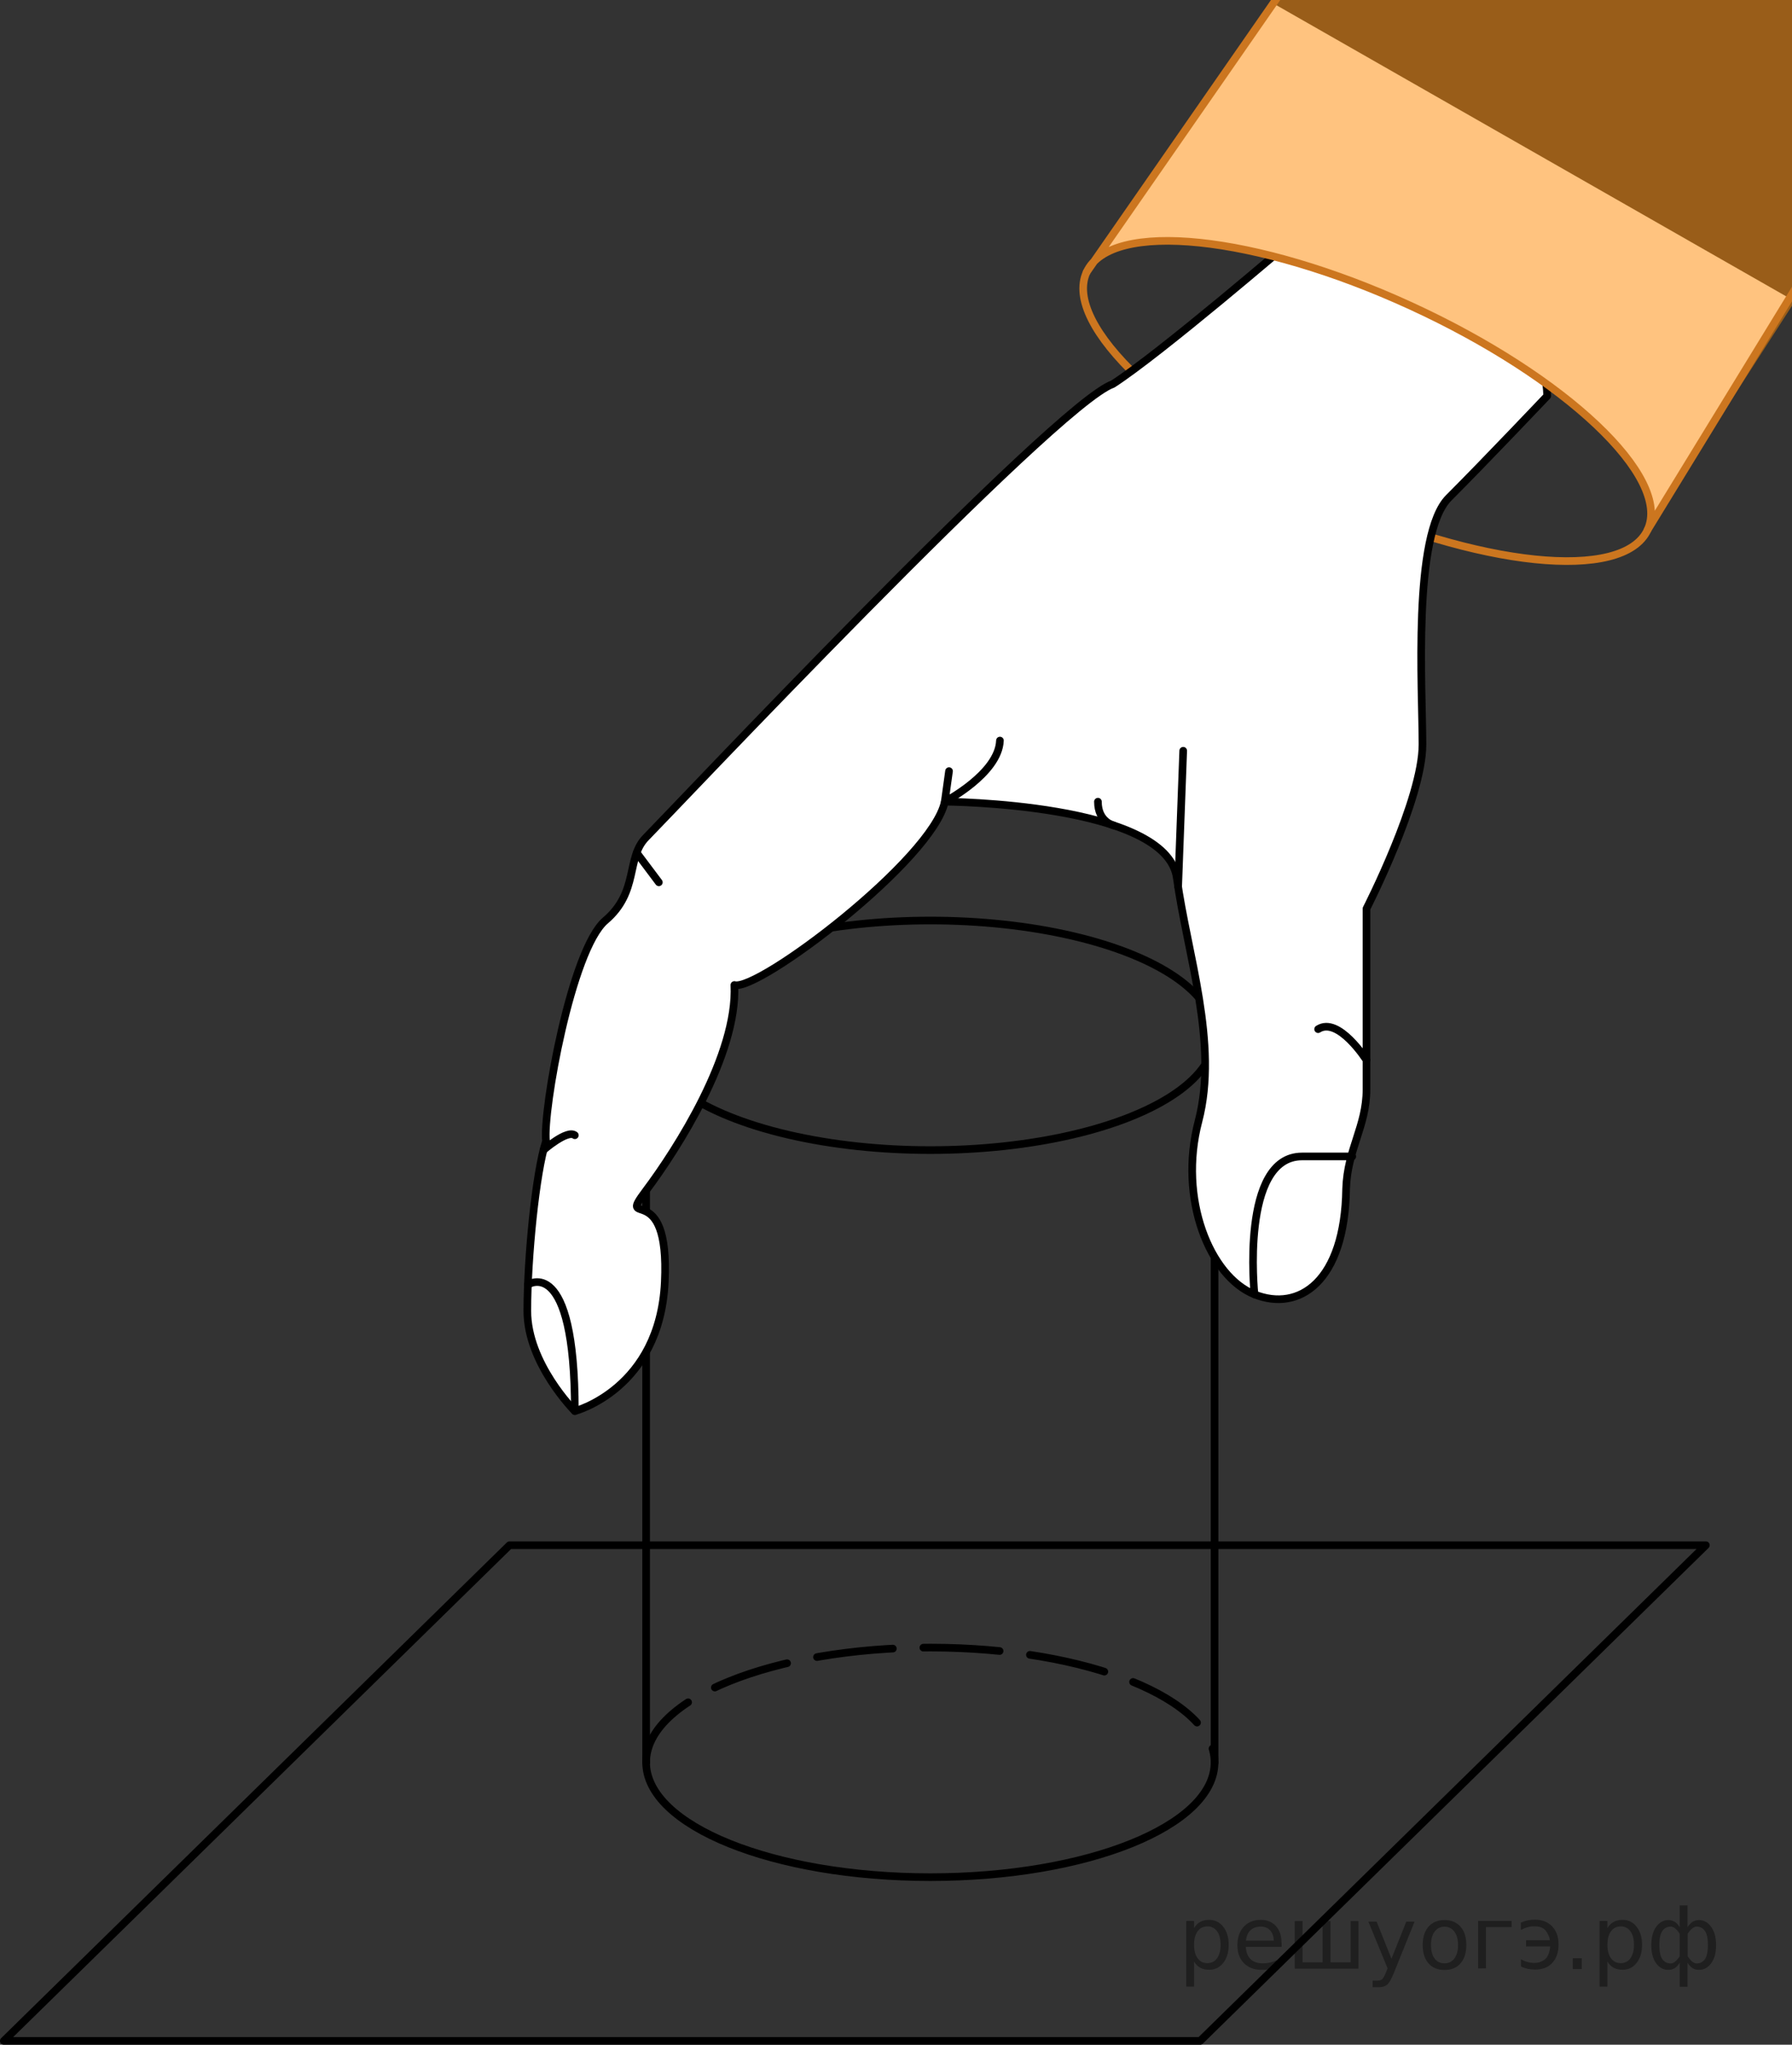 <?xml version="1.0" encoding="utf-8"?>
<!-- Generator: Adobe Illustrator 16.0.0, SVG Export Plug-In . SVG Version: 6.00 Build 0)  -->
<!DOCTYPE svg PUBLIC "-//W3C//DTD SVG 1.1//EN" "http://www.w3.org/Graphics/SVG/1.1/DTD/svg11.dtd">
<svg version="1.1" id="Слой_1" xmlns="http://www.w3.org/2000/svg" xmlns:xlink="http://www.w3.org/1999/xlink" x="0px" y="0px"
	 width="176px" height="200.752px" viewBox="123.128 79.635 176 200.752" enable-background="new 123.128 79.635 176 200.752"
	 xml:space="preserve">
<rect x="123.128" y="79.635" width="176" height="200.752" fill="#333333" stroke="none"/>
<path fill="none" stroke="#CC761F" stroke-width="0.75" stroke-linecap="round" stroke-linejoin="round" stroke-miterlimit="10" d="
	M284.951,131.647c-2.367,5.159-16.621,3.68-31.837-3.305c-15.217-6.984-25.635-16.826-23.266-21.984"/>
<polygon fill="none" stroke="#000000" stroke-width="0.75" stroke-linecap="round" stroke-linejoin="round" stroke-miterlimit="10" points="
	241.003,280.012 123.503,280.012 173.169,231.346 290.669,231.346 "/>
<ellipse fill="none" stroke="#000000" stroke-width="0.75" stroke-linecap="round" stroke-linejoin="round" stroke-miterlimit="10" cx="214.5" cy="181.283" rx="27.915" ry="11.27"/>
<path fill="none" stroke="#000000" stroke-width="0.75" stroke-linecap="round" stroke-linejoin="round" stroke-miterlimit="10" stroke-dasharray="7.5,3" d="
	M186.586,252.667c0-6.225,12.497-11.271,27.914-11.271c15.418,0,27.915,5.046,27.915,11.271"/>
<path fill="none" stroke="#000000" stroke-width="0.75" stroke-linecap="round" stroke-linejoin="round" stroke-miterlimit="10" d="
	M242.415,252.667v-71.384"/>
<path fill="none" stroke="#000000" stroke-width="0.75" stroke-linecap="round" stroke-linejoin="round" stroke-miterlimit="10" d="
	M186.586,181.283v71.384"/>
<path fill="none" stroke="#000000" stroke-width="0.75" stroke-linecap="round" stroke-linejoin="round" stroke-miterlimit="10" d="
	M179.586,215.97"/>
<path fill="none" stroke="#000000" stroke-width="0.75" stroke-linecap="round" stroke-linejoin="round" stroke-miterlimit="10" d="
	M242.415,252.667c0,6.225-12.497,11.27-27.915,11.27c-15.417,0-27.914-5.045-27.914-11.27"/>
<path fill="#FFFFFF" stroke="#000000" stroke-width="0.75" stroke-linecap="round" stroke-linejoin="round" stroke-miterlimit="10" d="
	M275.086,118.51c0,0-6.084,6.417-9.667,10s-2.583,18.835-2.583,24.21s-5.5,16.125-5.5,16.125s0,14.125,0,17.75
	s-1.875,5.875-2,9.75c-0.125,9.125-4.625,12.125-9,10.375s-7.5-9.375-5.5-17s-1.125-16.5-2.125-23.875s-22.792-7.5-22.792-7.5
	c-1.167,5.667-18.333,18.667-20.666,18c0.334,6.833-5.667,16.167-8.667,20.167s2.333-1.5,1.833,9s-8.833,12.666-8.833,12.666
	s-4.667-4.667-4.667-9.834s0.834-13.667,1.834-16.667c-0.334-3,2.5-18.83,5.833-21.665s2-6.168,4-8.168s40.166-42.5,45.833-44.5
	c4.667-3,17.667-14.167,17.667-14.167S274.586,104.176,275.086,118.51z"/>
<path fill="none" stroke="#000000" stroke-width="0.75" stroke-linecap="round" stroke-linejoin="round" stroke-miterlimit="10" d="
	M257.336,183.72c0,0-2.75-4.332-4.75-3.041"/>
<path fill="none" stroke="#000000" stroke-width="0.75" stroke-linecap="round" stroke-linejoin="round" stroke-miterlimit="10" d="
	M216.336,155.345l-0.417,3c0,0,5.292-2.75,5.417-6"/>
<line fill="none" stroke="#000000" stroke-width="0.75" stroke-linecap="round" stroke-linejoin="round" stroke-miterlimit="10" x1="239.336" y1="153.345" x2="238.838" y2="166.701"/>
<path fill="none" stroke="#000000" stroke-width="0.75" stroke-linecap="round" stroke-linejoin="round" stroke-miterlimit="10" d="
	M232.519,160.677c0,0-1.559-0.332-1.559-2.332"/>
<path fill="none" stroke="#000000" stroke-width="0.75" stroke-linecap="round" stroke-linejoin="round" stroke-miterlimit="10" d="
	M174.977,205.761c0,0,4.609-3.087,4.609,12.417"/>
<path fill="none" stroke="#000000" stroke-width="0.75" stroke-linecap="round" stroke-linejoin="round" stroke-miterlimit="10" d="
	M176.504,192.552c0,0,2.332-2.039,3.082-1.456"/>
<line fill="none" stroke="#000000" stroke-width="0.75" stroke-linecap="round" stroke-linejoin="round" stroke-miterlimit="10" x1="185.661" y1="163.364" x2="187.836" y2="166.262"/>
<path fill="none" stroke="#000000" stroke-width="0.75" stroke-linecap="round" stroke-linejoin="round" stroke-miterlimit="10" d="
	M246.336,206.72c0,0-1.416-13.542,4.667-13.542s4.831,0,4.831,0"/>
<path fill="#FFFFFF" d="M298.753,108.843l-13.802,22.804c2.368-5.158-8.05-14.999-23.265-21.981
	c-15.216-6.986-29.473-8.466-31.838-3.308l18.404-26.348"/>
<path opacity="0.5" fill="#FF8800" enable-background="new    " d="M317.586,81.013l-32.635,50.634
	c2.368-5.158-8.05-14.999-23.265-21.981c-15.216-6.986-29.473-8.466-31.838-3.308l26.404-38.012"/>
<path fill="none" stroke="#CC761F" stroke-width="0.75" stroke-linecap="round" stroke-linejoin="round" stroke-miterlimit="10" d="
	M306.961,95.72l-22.01,35.927c2.368-5.158-8.05-14.999-23.265-21.981c-15.216-6.986-29.473-8.466-31.838-3.308
	l26.404-38.012"/>
<g style="stroke:none;fill:#000;fill-opacity:0.40"><path d="m 240.4,272.2 v 2.48 h -0.77 v -6.44 h 0.77 v 0.71 q 0.24,-0.42 0.61,-0.62 0.37,-0.20 0.88,-0.20 0.85,0 1.38,0.68 0.53,0.68 0.53,1.77 0,1.10 -0.53,1.77 -0.53,0.68 -1.38,0.68 -0.51,0 -0.88,-0.20 -0.37,-0.20 -0.61,-0.62 z m 2.61,-1.63 q 0,-0.85 -0.35,-1.32 -0.35,-0.48 -0.95,-0.48 -0.61,0 -0.96,0.48 -0.35,0.48 -0.35,1.32 0,0.85 0.35,1.33 0.35,0.48 0.96,0.48 0.61,0 0.95,-0.48 0.35,-0.48 0.35,-1.33 z"/><path d="m 249.0,270.4 v 0.38 h -3.52 q 0.05,0.79 0.47,1.21 0.43,0.41 1.19,0.41 0.44,0 0.85,-0.11 0.42,-0.11 0.82,-0.33 v 0.72 q -0.41,0.17 -0.85,0.27 -0.43,0.09 -0.88,0.09 -1.12,0 -1.77,-0.65 -0.65,-0.65 -0.65,-1.76 0,-1.15 0.62,-1.82 0.62,-0.68 1.67,-0.68 0.94,0 1.49,0.61 0.55,0.60 0.55,1.65 z m -0.77,-0.23 q -0.01,-0.63 -0.35,-1.00 -0.34,-0.38 -0.91,-0.38 -0.64,0 -1.03,0.36 -0.38,0.36 -0.44,1.02 z"/><path d="m 253.8,272.3 h 1.98 v -4.05 h 0.77 v 4.67 h -6.26 v -4.67 h 0.77 v 4.05 h 1.97 v -4.05 h 0.77 z"/><path d="m 260.0,273.4 q -0.33,0.83 -0.63,1.09 -0.31,0.25 -0.82,0.25 h -0.61 v -0.64 h 0.45 q 0.32,0 0.49,-0.15 0.17,-0.15 0.39,-0.71 l 0.14,-0.35 -1.89,-4.59 h 0.81 l 1.46,3.65 1.46,-3.65 h 0.81 z"/><path d="m 265.0,268.8 q -0.62,0 -0.97,0.48 -0.36,0.48 -0.36,1.32 0,0.84 0.35,1.32 0.36,0.48 0.98,0.48 0.61,0 0.97,-0.48 0.36,-0.48 0.36,-1.32 0,-0.83 -0.36,-1.31 -0.36,-0.49 -0.97,-0.49 z m 0,-0.65 q 1,0 1.57,0.65 0.57,0.65 0.57,1.80 0,1.15 -0.57,1.80 -0.57,0.65 -1.57,0.65 -1.00,0 -1.57,-0.65 -0.57,-0.65 -0.57,-1.80 0,-1.15 0.57,-1.80 0.57,-0.65 1.57,-0.65 z"/><path d="m 268.3,272.9 v -4.67 h 3.29 v 0.61 h -2.52 v 4.05 z"/><path d="m 272.5,272.0 q 0.66,0.36 1.31,0.36 0.61,0 1.05,-0.35 0.44,-0.36 0.52,-1.27 h -2.37 v -0.61 h 2.34 q -0.05,-0.44 -0.38,-0.90 -0.33,-0.47 -1.16,-0.47 -0.64,0 -1.31,0.36 v -0.72 q 0.65,-0.29 1.35,-0.29 1.09,0 1.72,0.66 0.63,0.66 0.63,1.79 0,1.12 -0.61,1.79 -0.61,0.66 -1.68,0.66 -0.79,0 -1.40,-0.30 z"/><path d="m 277.6,271.9 h 0.88 v 1.06 h -0.88 z"/><path d="m 281.0,272.2 v 2.48 h -0.77 v -6.44 h 0.77 v 0.71 q 0.24,-0.42 0.61,-0.62 0.37,-0.20 0.88,-0.20 0.85,0 1.38,0.68 0.53,0.68 0.53,1.77 0,1.10 -0.53,1.77 -0.53,0.68 -1.38,0.68 -0.51,0 -0.88,-0.20 -0.37,-0.20 -0.61,-0.62 z m 2.61,-1.63 q 0,-0.85 -0.35,-1.32 -0.35,-0.48 -0.95,-0.48 -0.61,0 -0.96,0.48 -0.35,0.48 -0.35,1.32 0,0.85 0.35,1.33 0.35,0.48 0.96,0.48 0.61,0 0.95,-0.48 0.35,-0.48 0.35,-1.33 z"/><path d="m 286.1,270.6 q 0,0.98 0.30,1.40 0.30,0.41 0.82,0.41 0.41,0 0.88,-0.70 v -2.22 q -0.47,-0.70 -0.88,-0.70 -0.51,0 -0.82,0.42 -0.30,0.41 -0.30,1.39 z m 2,4.10 v -2.37 q -0.24,0.39 -0.51,0.55 -0.27,0.16 -0.62,0.16 -0.70,0 -1.18,-0.64 -0.48,-0.65 -0.48,-1.79 0,-1.15 0.48,-1.80 0.49,-0.66 1.18,-0.66 0.35,0 0.62,0.16 0.28,0.16 0.51,0.55 v -2.15 h 0.77 v 2.15 q 0.24,-0.39 0.51,-0.55 0.28,-0.16 0.62,-0.16 0.70,0 1.18,0.66 0.49,0.66 0.49,1.80 0,1.15 -0.49,1.79 -0.48,0.64 -1.18,0.64 -0.35,0 -0.62,-0.16 -0.27,-0.16 -0.51,-0.55 v 2.37 z m 2.77,-4.10 q 0,-0.98 -0.30,-1.39 -0.30,-0.42 -0.81,-0.42 -0.41,0 -0.88,0.70 v 2.22 q 0.47,0.70 0.88,0.70 0.51,0 0.81,-0.41 0.30,-0.42 0.30,-1.40 z"/></g></svg>

<!--File created and owned by https://sdamgia.ru. Copying is prohibited. All rights reserved.-->
